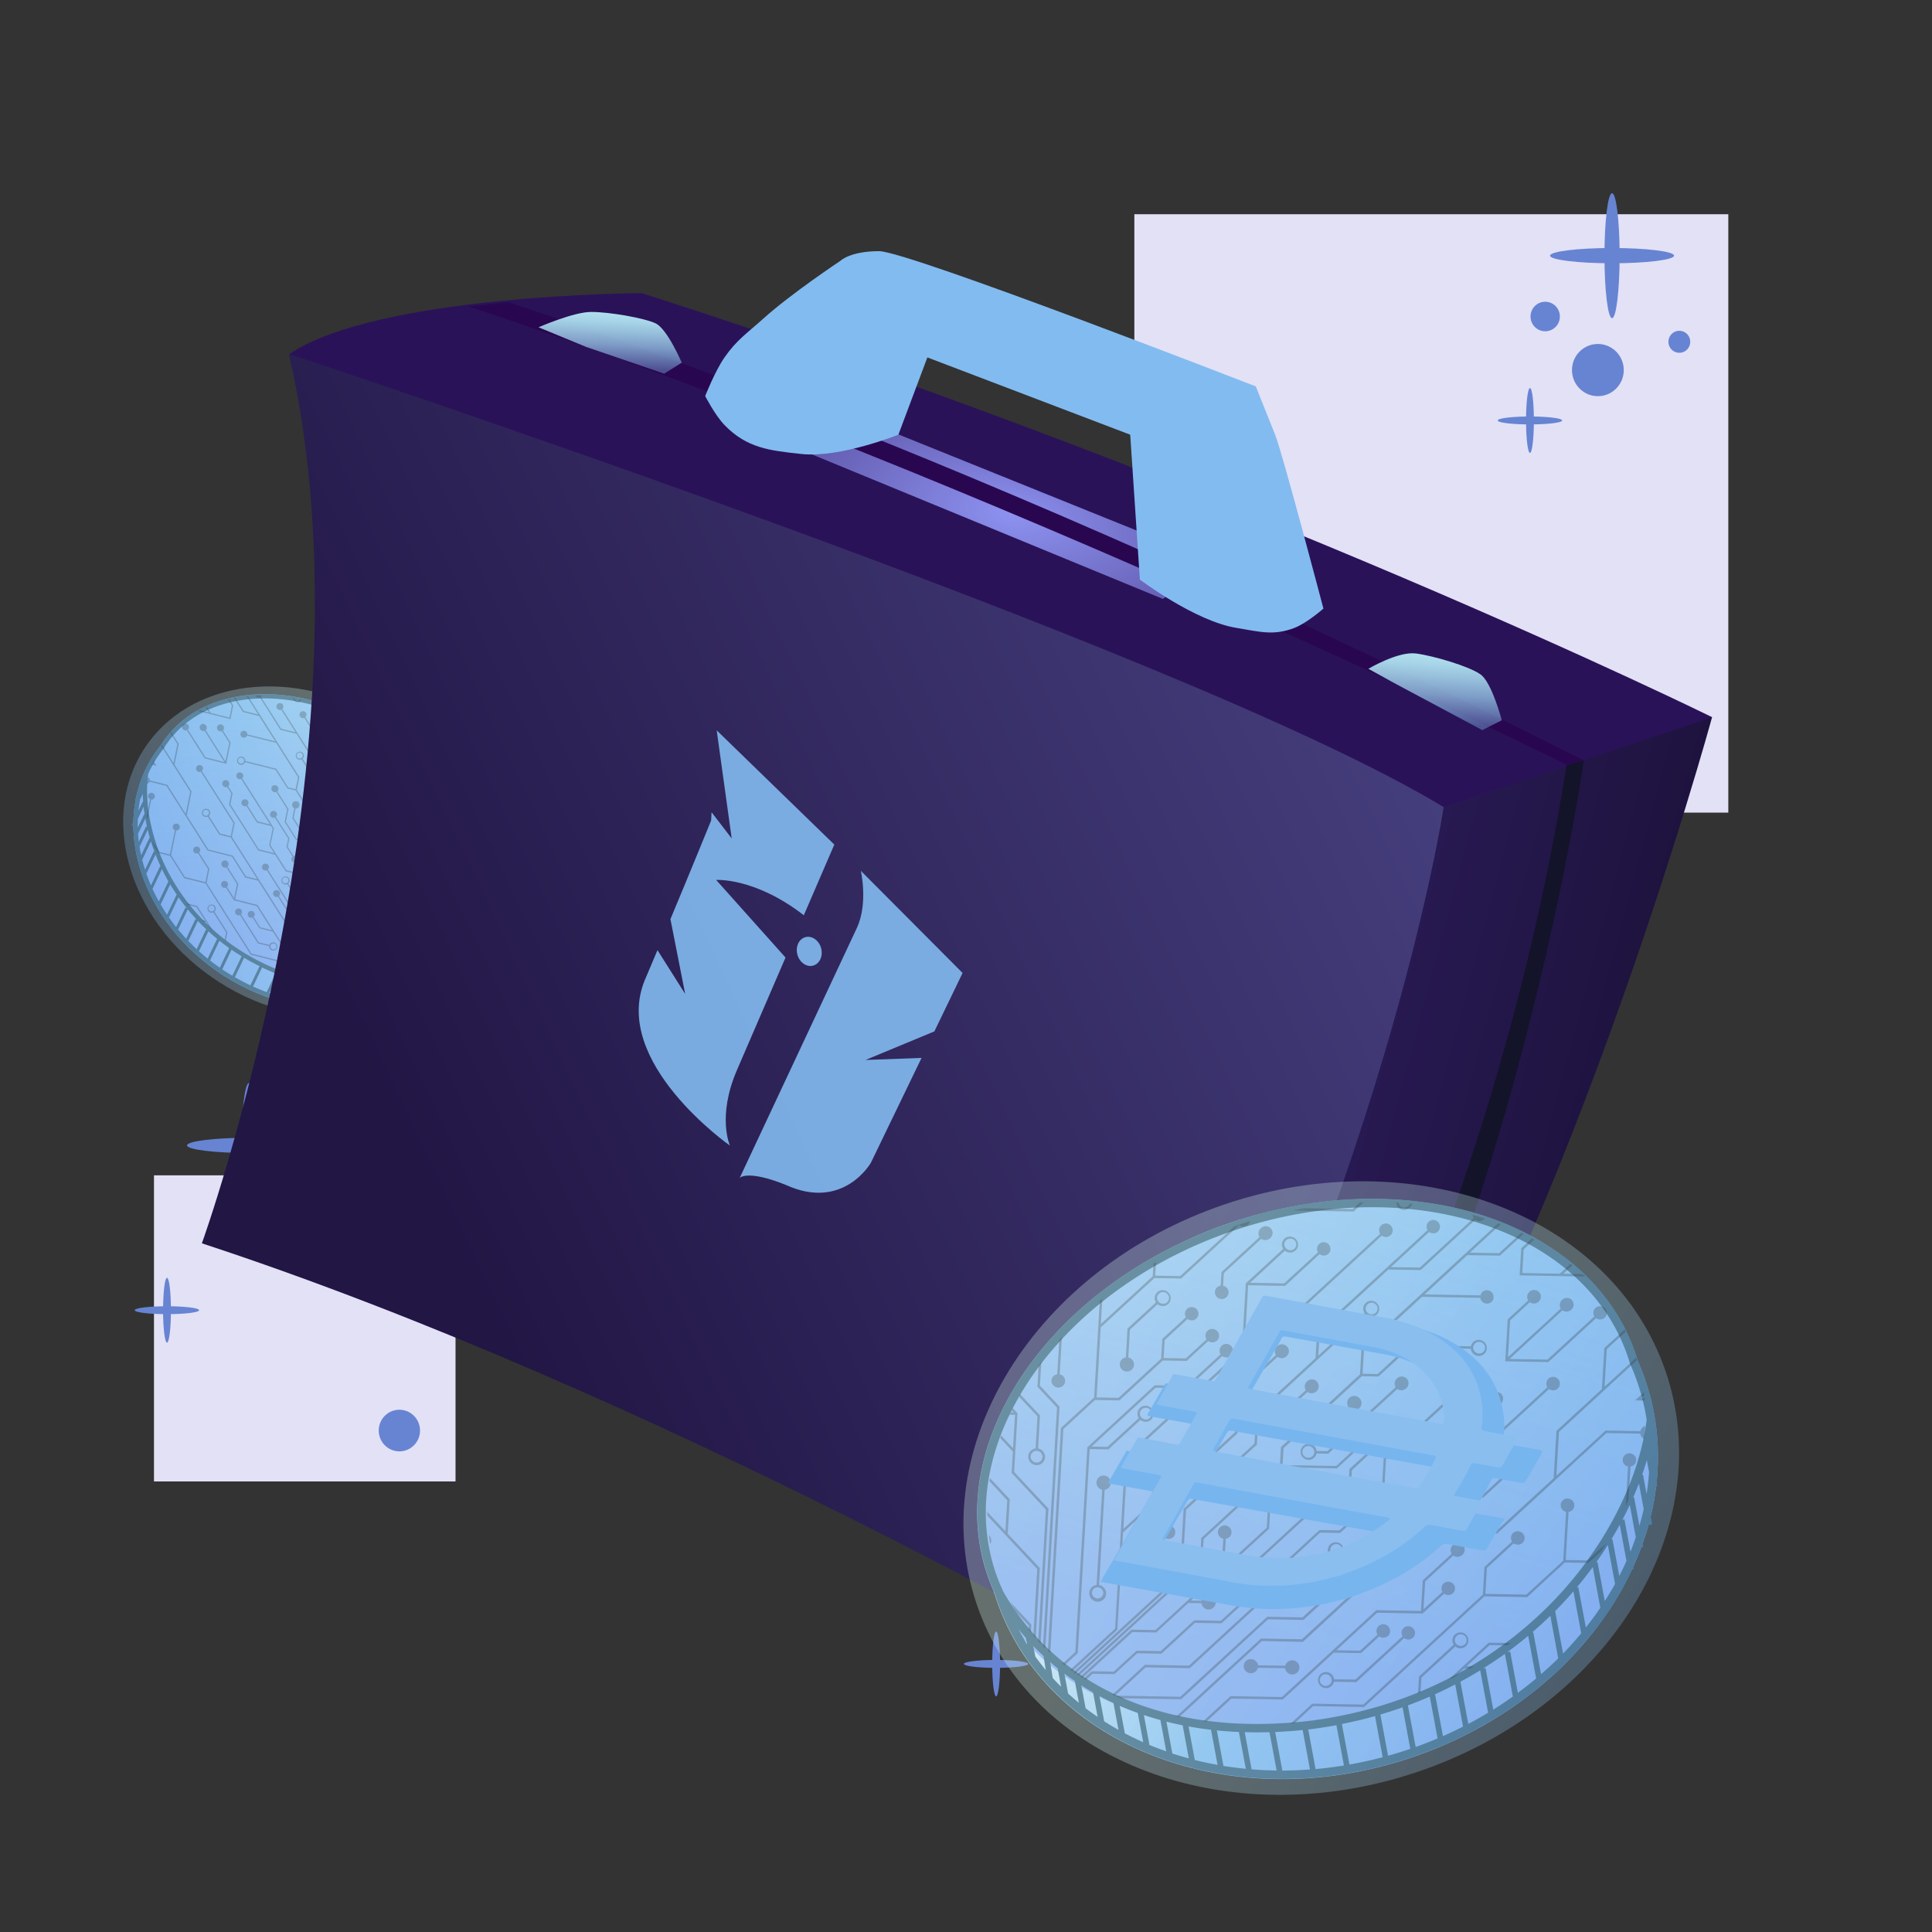 <svg xmlns="http://www.w3.org/2000/svg" width="100" height="100" fill="none"><rect width="100%" height="100%" fill="#333333" stroke="none"/><g clip-path="url(#a)"><g clip-path="url(#b)"><path fill="#E3E1F6" d="M89.457 42.06V11.087H58.714V42.06h30.743ZM23.578 76.68V60.835H7.97V76.68h15.61ZM68.293 83.856V68.013H52.684v15.844h15.609Z"/><path fill="#6784D3" d="M19.604 74.046c0 .594.478 1.076 1.068 1.076.59 0 1.068-.482 1.068-1.076 0-.595-.478-1.077-1.068-1.077-.59 0-1.068.482-1.068 1.077ZM86.358 17.69c0 .315.252.57.564.57a.566.566 0 0 0 .564-.57.566.566 0 0 0-.564-.568.566.566 0 0 0-.564.569ZM79.221 16.383c0 .422.34.764.759.764a.761.761 0 0 0 .758-.764.761.761 0 0 0-.758-.765.761.761 0 0 0-.759.765ZM81.366 19.155c0 .745.6 1.35 1.34 1.35.74 0 1.339-.605 1.339-1.35 0-.745-.6-1.35-1.34-1.35-.74 0-1.339.605-1.339 1.35ZM51.586 80.744c0 .422.34.764.759.764a.761.761 0 0 0 .758-.764.761.761 0 0 0-.758-.765.761.761 0 0 0-.759.765ZM53.731 83.516c0 .745.6 1.35 1.34 1.35.74 0 1.34-.605 1.34-1.35 0-.745-.6-1.35-1.34-1.35-.74 0-1.34.605-1.34 1.35ZM77.524 21.763c0 .113.746.205 1.666.205.92 0 1.666-.092 1.666-.205 0-.113-.746-.205-1.666-.205-.92 0-1.666.092-1.666.205ZM6.975 67.816c0 .113.746.205 1.666.205.92 0 1.666-.092 1.666-.205 0-.113-.746-.204-1.666-.204-.92 0-1.666.091-1.666.204Z"/><path fill="#6784D3" d="M78.987 21.764c0 .927.092 1.678.204 1.678.112 0 .203-.751.203-1.678 0-.927-.09-1.678-.203-1.678-.112 0-.204.751-.204 1.678ZM8.44 67.817c0 .927.092 1.678.204 1.678.113 0 .204-.751.204-1.678 0-.927-.091-1.678-.204-1.678-.112 0-.203.751-.203 1.678ZM80.23 13.232c0 .218 1.437.395 3.21.395s3.21-.177 3.21-.395c0-.218-1.437-.395-3.21-.395s-3.21.177-3.21.395ZM9.68 59.285c0 .218 1.438.395 3.211.395s3.21-.177 3.21-.395c0-.218-1.437-.395-3.21-.395s-3.21.177-3.21.395Z"/><path fill="#6784D3" d="M83.047 13.234c0 1.787.176 3.235.393 3.235.216 0 .392-1.448.392-3.235 0-1.786-.176-3.234-.392-3.234-.217 0-.393 1.448-.393 3.234ZM12.498 59.288c0 1.786.176 3.234.393 3.234.216 0 .392-1.448.392-3.234 0-1.787-.175-3.235-.392-3.235-.217 0-.393 1.448-.393 3.235ZM49.891 86.123c0 .113.746.205 1.666.205.92 0 1.666-.092 1.666-.205 0-.113-.746-.205-1.666-.205-.92 0-1.666.092-1.666.205Z"/><path fill="#6784D3" d="M51.357 86.125c0 .926.09 1.678.203 1.678.112 0 .204-.752.204-1.678 0-.927-.092-1.678-.204-1.678-.112 0-.203.75-.203 1.678Z"/><path fill="url(#c)" d="M23.073 49.358c2.402-3.383.99-8.465-3.152-11.35-4.143-2.886-9.447-2.482-11.849.902-2.4 3.383-.99 8.465 3.153 11.35s9.447 2.481 11.848-.902Z"/><path fill="url(#d)" d="M23.494 48.765c2.17-3.056.57-7.872-3.573-10.757-4.142-2.885-9.259-2.747-11.428.31-2.168 3.055-.569 7.872 3.574 10.757 4.142 2.885 9.259 2.746 11.427-.31Z"/><path fill="#38617F" d="M11.224 50.254a10.74 10.74 0 0 0 4.213 1.771l.058.027.008-.016c1.37.238 2.725.178 3.948-.178 1.465-.423 2.739-1.264 3.621-2.507.065-.092.127-.185.186-.279l-.018.02v-.004a.244.244 0 0 0 .016-.016l.026-.04a5.92 5.92 0 0 0 .209-.274l.066-.096c2.069-3.061.46-7.807-3.64-10.661-2.744-1.91-5.914-2.495-8.372-1.784-1.254.362-2.323 1.062-3.054 2.094-.067.095-.13.19-.19.288a6.3 6.3 0 0 0-.847 1.39 6.415 6.415 0 0 0-.47 1.611l-.045.093.03.014a6.922 6.922 0 0 0-.064.807l-.094.197.092.044c.002.17.01.342.023.514l-.041.087.051.024c.018.184.042.368.072.552l-.03.062.043.02c.416 2.313 1.88 4.622 4.203 6.24Zm-4.001-6.421.421-.886c.036.145.074.29.117.435l-.027-.013-.428.9a7.754 7.754 0 0 1-.083-.436Zm-.077-.677.376-.789c.026.142.055.289.088.434l-.05-.023-.376.788a7.617 7.617 0 0 1-.038-.41Zm.288-1.404c.014.132.03.264.051.398l-.021-.01-.333.698a6.972 6.972 0 0 1 .004-.459l.299-.627Zm-.184-.364.14-.292c.003.135.01.272.021.41l-.021-.011-.226.474c.021-.196.05-.39.087-.581Zm13.921 8.899c-1.373.645-3.69 1.143-6.922-.15-2.99-1.246-4.6-3.287-5.426-4.78-.948-1.718-1.373-3.68-1.154-5.29l.007-.026a5.966 5.966 0 0 1 .798-1.301l.009-.011.007-.012c.058-.094.119-.187.182-.276.678-.955 1.692-1.649 2.934-2.008 1.193-.345 2.566-.375 3.97-.087 1.455.299 2.91.935 4.21 1.84 4.034 2.809 5.612 7.495 3.519 10.446a4.71 4.71 0 0 1-.2.262l-.01.012-.023.032a6.532 6.532 0 0 1-1.9 1.347v.002Zm.91-.142.077-.157c.088-.058.171-.116.252-.174a6.386 6.386 0 0 1-.328.329v.002Zm-.656.533.154-.345c.118-.062.23-.126.336-.191l-.128.26a7.834 7.834 0 0 1-.36.275l-.002.001Zm-.509.324.216-.452.147-.066.088-.043-.175.394c-.09.056-.182.111-.276.165v.002Zm-.567.29.254-.534c.111-.039.218-.079.32-.12l-.232.487a8.964 8.964 0 0 1-.342.166v.001Zm-.579.232.285-.599.19-.052c.055-.016.107-.033.16-.05l-.266.56a9.323 9.323 0 0 1-.368.139v.002Zm-.625.188.313-.659c.141-.023.277-.05.41-.082l-.295.619a7.548 7.548 0 0 1-.427.12l-.001.002Zm-.722.147.342-.718c.177-.014.348-.034.514-.059l-.321.675a8.74 8.74 0 0 1-.534.1l-.001.002Zm-.655.075.365-.767c.157 0 .31-.005.46-.014l-.348.732c-.158.02-.317.035-.477.047v.002Zm-.63.025.386-.81c.151.01.299.015.443.018l-.37.779c-.152.006-.305.011-.458.011l-.001.002Zm-.784-.033.41-.86c.205.03.405.054.6.07l-.39.822a11.163 11.163 0 0 1-.62-.034v.002Zm-.755-.095.431-.902c.198.044.39.082.58.112l-.414.87c-.198-.023-.396-.05-.595-.082l-.002.002Zm-.805-.17.448-.94c.217.066.43.123.637.173l-.431.91a11.262 11.262 0 0 1-.652-.145l-.002.001Zm-.851-.259.46-.965c.236.089.467.17.694.24l-.45.944a11.14 11.14 0 0 1-.701-.22l-.003.001Zm-.847-.338.47-.988c.192.092.39.181.595.267l.102.04-.46.967a10.562 10.562 0 0 1-.705-.288l-.002.002Zm-.94-.485.479-1.005c.253.15.52.296.799.434l-.472.991c-.272-.127-.541-.267-.806-.42Zm-.653-.407.483-1.015c.167.116.341.229.521.34l-.48 1.007a9.513 9.513 0 0 1-.524-.332Zm-.631-.459.486-1.022c.161.128.329.255.503.38l-.484 1.016-.022-.016a9.997 9.997 0 0 1-.485-.358h.002Zm-.575-.481.49-1.03c.151.14.31.277.476.413l-.028-.014-.487 1.017a10.498 10.498 0 0 1-.452-.386h.001Zm-.55-.532.493-1.035c.136.144.28.288.431.43l-.491 1.033c-.15-.14-.294-.282-.434-.428h.001Zm-.526-.588.496-1.042c.144.175.297.35.46.526l-.058-.026-.484 1.016a11.245 11.245 0 0 1-.415-.474h.001Zm-.476-.626.497-1.044c.13.186.27.375.424.565l-.07-.032-.48 1.007a10.319 10.319 0 0 1-.372-.496h.001Zm-.431-.672.494-1.04c.108.178.225.364.354.553l-.027-.012-.488 1.027a9.264 9.264 0 0 1-.334-.528Zm-.42-.805.487-1.025a10.82 10.82 0 0 0 .336.635l-.494 1.037c-.12-.213-.23-.43-.33-.647Zm-.318-.79.473-.994c.083.214.174.425.271.633l-.036-.018-.47.988a8.554 8.554 0 0 1-.239-.608Zm-.216-.716.453-.95c.055.174.114.349.18.523l-.03-.015-.455.954a7.44 7.44 0 0 1-.148-.512Z" style="mix-blend-mode:soft-light"/><g fill="#000" opacity=".3" style="mix-blend-mode:soft-light"><path d="M15.26 48.794a.19.19 0 0 1 .03.107l.704.177a.171.171 0 0 1 .07-.083.193.193 0 0 1 .213-.002.19.19 0 0 1 .082.195.188.188 0 0 1-.152.148.192.192 0 0 1-.226-.192l-.703-.178a.174.174 0 0 1-.07.084.192.192 0 0 1-.285-.082.187.187 0 0 1 .042-.208.192.192 0 0 1 .295.034ZM19.472 50.858l.068-.012-.63-.994-1.14-.284-1.442-2.271-1.186-.298.144-.698-.362-.57a.21.21 0 0 0-.108-.365.212.212 0 0 0-.222.31.213.213 0 0 0 .276.091l.346.546-.127.626-1.226-1.932a.177.177 0 0 0-.096-.304.181.181 0 0 0-.203.132.177.177 0 0 0 .114.212.181.181 0 0 0 .13-.004l1.277 2.011 1.206.303 1.441 2.27 1.14.285.6.947Zm-4.612-5.164a.159.159 0 0 1-.176.002.157.157 0 0 1-.067-.161.154.154 0 0 1 .125-.122.16.16 0 0 1 .161.07.15.15 0 0 1-.043.21ZM7.93 39.37l.17.27-.248-.063.022-.062.085.021-.059-.092.03-.073ZM15.233 41.835l-.104.51.506.799.303.076a.223.223 0 0 0 .036.133.216.216 0 0 0 .33.03.213.213 0 0 0-.149-.364.216.216 0 0 0-.12.033.203.203 0 0 0-.083.104l-.276-.071-.477-.752.099-.483a.176.176 0 0 0 .106-.026.19.19 0 0 0 .096-.19.19.19 0 0 0-.255-.154.19.19 0 0 0-.126.172.187.187 0 0 0 .03.107c.02.033.049.06.084.076Zm.837 1.274a.158.158 0 0 1 .235.067.154.154 0 0 1-.116.213.159.159 0 0 1-.184-.184.152.152 0 0 1 .065-.096Z"/><path d="m16.452 50.122-1.33-.334-.991-1.56-.706-.179-.353-.556a.19.19 0 0 1-.226-.078.178.178 0 0 1 .087-.254.184.184 0 0 1 .19.03.18.18 0 0 1 .056.184.18.18 0 0 1-.052.085l.338.534.614.154-.793-1.25-1.173-.295-.42-.662a.181.181 0 0 1-.229-.08.177.177 0 0 1 .06-.233.18.18 0 0 1 .24.038.177.177 0 0 1-.017.24l.37.58.148-.728-.547-.861a.19.19 0 0 1-.226-.079.182.182 0 0 1-.029-.138.178.178 0 0 1 .082-.117.182.182 0 0 1 .207.01.18.18 0 0 1 .047.054.185.185 0 0 1-.026.235l.562.886-.164.8 1.155.29 1.836 2.892 1.33.334.53.836-.084-.011-.486-.767ZM7.766 41.372a.197.197 0 0 1-.084-.073.177.177 0 0 1 .098-.255.182.182 0 0 1 .191.048.177.177 0 0 1-.036.27.176.176 0 0 1-.105.026l-.215 1.048a5.981 5.981 0 0 1-.027-.197l.178-.867ZM13.553 35.992c-.063 0-.125 0-.188.003-.05 0-.1.004-.15.006a.186.186 0 0 0 .236.101l1.061 1.673.837.21 1.336 2.104-.123.6-.898-1.418a.21.21 0 0 0-.108-.365.215.215 0 0 0-.242.158.21.21 0 0 0 .14.251.215.215 0 0 0 .155-.008l2.053 3.233-.547-.138-.467-.737a.186.186 0 0 0 .027-.236.181.181 0 0 0-.255-.063.18.18 0 0 0-.053.255.187.187 0 0 0 .226.078l.483.76.62.156-.162.791 1.378 2.171-.35 1.717 2.073 3.267.062-.023-2.066-3.255.35-1.717-1.377-2.17.165-.81-1.153-1.815.141-.69-2.147-3.383a.177.177 0 0 0-.096-.304.181.181 0 0 0-.202.132.176.176 0 0 0 .114.211.182.182 0 0 0 .13-.003l.742 1.17-.746-.188-1.046-1.648a.174.174 0 0 0 .047-.076Zm2.048 3.241a.158.158 0 0 1-.235-.067.154.154 0 0 1 .035-.171.157.157 0 0 1 .243.028.15.15 0 0 1-.043.21ZM14 42.242a.18.18 0 0 1 .087-.255.183.183 0 0 1 .245.114.179.179 0 0 1-.051.185l.703 1.108-.09.434.302.475a.19.19 0 0 1 .226.078.18.18 0 0 1-.086.255.184.184 0 0 1-.191-.03.18.18 0 0 1-.003-.269l-.317-.498.09-.435-.689-1.082a.19.19 0 0 1-.226-.08Z"/><path d="m13.39 48.77-.916-1.442a.177.177 0 0 0-.096-.304.181.181 0 0 0-.203.132.176.176 0 0 0 .114.211.182.182 0 0 0 .13-.003l.93 1.465.58.145a.227.227 0 0 0 .036.134.215.215 0 0 0 .22.088.216.216 0 0 0 .169-.167.211.211 0 0 0-.09-.218.217.217 0 0 0-.237-.004.203.203 0 0 0-.084.103l-.553-.14Zm.672.092a.158.158 0 0 1 .235.068.154.154 0 0 1-.035.171.157.157 0 0 1-.173.031.156.156 0 0 1-.07-.06.15.15 0 0 1 .043-.21ZM11.866 36.183l.208.328-.144.712-1.048-.264h-.005l-.008-.002-.633-.158.086-.047.496.125-.18-.28.06-.027.209.33.97.244.126-.62-.205-.323.068-.018Z"/><path d="m8.23 44.088.564.143.257-1.26a.199.199 0 0 1-.085-.074.179.179 0 0 1 .099-.258.183.183 0 0 1 .239.142.179.179 0 0 1-.189.206l-.26 1.279.716 1.128 1.06.266.138-.676-.52-.82a.19.19 0 0 1-.227-.079.18.18 0 0 1 .087-.254.184.184 0 0 1 .191.03.18.18 0 0 1 .003.269l.536.843-.148.723 2.325 3.662 1.32.332.42.663-.099-.036-.359-.57-1.32-.331-2.34-3.685-1.105-.278-.731-1.152-.611-.153-.246-.388a8.168 8.168 0 0 1-.078-.242l.363.57ZM16.062 48.428l1.605 2.527.146.007-.078-.02-1.632-2.572-1.06-.266-3.04-4.79.147-.726-1.7-2.678a.186.186 0 0 0 .026-.236.181.181 0 0 0-.178-.075.183.183 0 0 0-.145.126.179.179 0 0 0 .141.229.184.184 0 0 0 .1-.01l1.686 2.655-.138.68-.556-.139-.575-.906a.213.213 0 0 0-.11-.37.217.217 0 0 0-.244.16.212.212 0 0 0 .142.254.218.218 0 0 0 .157-.008l.59.93.601.15 1.368 2.155-.585-.147-.683-1.073-1.264-.317-1.117-1.761.251-1.237-.883-1.391.218-1.074-.395-.62-.044.05.368.581-.2.982-.616-.97-.039.06 1.52 2.393-.234 1.145-.956-1.506-.9-.226a.193.193 0 0 0-.09-.166 5.191 5.191 0 0 0-.06.337.173.173 0 0 0 .067-.024.173.173 0 0 0 .069-.082l.874.22.977 1.538.008.012 1.14 1.796 1.264.318.682 1.073.676.17 1.638 2.578 1.061.264Zm-5.312-6.232a.158.158 0 0 1-.235-.068.154.154 0 0 1 .034-.17.157.157 0 0 1 .243.027.151.151 0 0 1-.042.21ZM11.711 39.535l-1.114-.28-.928-1.461a.19.19 0 0 1-.224-.078.176.176 0 0 1 .086-.25.181.181 0 0 1 .242.111.176.176 0 0 1-.05.183l.914 1.438.978.246-1.027-1.618a.191.191 0 0 1-.233-.091.187.187 0 0 1 .06-.241.187.187 0 0 1 .254.064.184.184 0 0 1-.026.234l1.027 1.618.196-.961-.383-.605a.19.19 0 0 1-.25-.143.178.178 0 0 1 .148-.207.183.183 0 0 1 .135.03c.019.014.035.032.048.051a.184.184 0 0 1-.026.235l.398.626-.225 1.1ZM10.209 46.893l.497.783.008.012.287.45-.172-.151-.16-.254-.153-.038-.094-.09.195.048-.448-.704-.457-.115-.071-.085.568.144Z"/><path d="m11.625 48.644.059.044.09-.438-.675-1.062a.21.21 0 0 0-.108-.366.215.215 0 0 0-.243.158.21.21 0 0 0 .14.252.215.215 0 0 0 .156-.009l.66 1.039-.079.382Zm-.588-1.495a.158.158 0 0 1-.235-.067.154.154 0 0 1 .117-.213.159.159 0 0 1 .184.185.152.152 0 0 1-.066.097v-.002ZM16.05 47.825l-.914-.23-.75-1.182a.184.184 0 0 1-.232-.081.179.179 0 0 1 .06-.236.183.183 0 0 1 .243.039.18.18 0 0 1-.017.242l.736 1.16.914.23 1.691 2.663 1.634.41.014.024a6.41 6.41 0 0 1-.119.018l-1.568-.394-1.692-2.663ZM20.596 50.57l-2.393-3.768.124-.605-1.528-2.408.1-.487-1.537-2.42.135-.662-1.152-1.815.002-.008-.009-.003-.873-1.376-.007-.011-.623-.98-.071.007.603.95-.755-.19-.431-.678-.068.014.46.722.843.214.83 1.307-1.446-.364a.19.19 0 0 0-.03-.106.18.18 0 0 0-.184-.072.18.18 0 0 0-.139.14.177.177 0 0 0 .074.18.18.18 0 0 0 .197.006.174.174 0 0 0 .07-.083l1.508.38 1.129 1.779-.126.615-.387-.097-.61-.961-1.604-.403a.228.228 0 0 0-.036-.133.215.215 0 0 0-.22-.088.216.216 0 0 0-.169.167.211.211 0 0 0 .09.218.217.217 0 0 0 .238.004.204.204 0 0 0 .082-.104l1.578.396.61.961.432.107 1.521 2.397-.09.442-1.388-.348-.546-.87.135-.662-.578-.91a.189.189 0 0 0-.096-.32.193.193 0 0 0-.132.02.186.186 0 0 0-.08.189.182.182 0 0 0 .027.066.188.188 0 0 0 .226.079l.563.887-.134.66.581.916 1.433.36 1.514 2.385-.124.605 2.399 3.78.062-.02Zm-8.029-11.077a.158.158 0 0 1-.234-.068.153.153 0 0 1 .035-.17.158.158 0 0 1 .264.142.152.152 0 0 1-.065.096ZM22.11 49.605l.689-.43a4.401 4.401 0 0 1-.216.214l-.415.259-.022.106-.08.059.043-.208Z"/><path d="m18.84 48.942-.623-.982-.34-.086a.173.173 0 0 1-.07.084.192.192 0 0 1-.285-.083.187.187 0 0 1 .043-.207.19.19 0 0 1 .295.034c.02.032.03.07.03.107l.276.071-.59-.929-.037-.056-.625-.158-1.11-1.748.136-.661a.198.198 0 0 1-.086-.074.178.178 0 0 1 .099-.259.183.183 0 0 1 .24.142.177.177 0 0 1-.084.18.176.176 0 0 1-.105.027l-.13.635 1.08 1.701.534.134-.843-1.328.147-.718a.198.198 0 0 1-.086-.074.179.179 0 0 1 .1-.258.184.184 0 0 1 .193.048.179.179 0 0 1-.145.3l-.141.692.828 1.304.15-.734a.2.2 0 0 1-.085-.074.178.178 0 0 1 .098-.259.183.183 0 0 1 .194.05.18.18 0 0 1-.037.273.176.176 0 0 1-.106.026l-.163.799 1.285 2.024.622.156.993 1.564-.013.004-.051.016-.97-1.526-.617-.157Z"/><path d="m20.198 50.448-.568-.143-.442-.696-.627-.157-.652-1.027-.687-.173-1.919-3.022-.517-.13-.546-.861-.876-.22-1.51-2.376.118-.574-.211-.333a.193.193 0 0 1-.234-.092.188.188 0 0 1 .06-.241.193.193 0 0 1 .245.051.189.189 0 0 1-.017.248l.226.356-.117.574 1.478 2.329.786.197-.256-.402.18-.871-.082-.129-.737-.185-.543-.854a.184.184 0 0 1-.232-.081.179.179 0 0 1 .06-.236.184.184 0 0 1 .243.038.18.18 0 0 1-.016.243l.527.83.645.163-1.494-2.353a.184.184 0 0 1-.23-.08.178.178 0 0 1 .06-.236.183.183 0 0 1 .242.038.179.179 0 0 1-.017.243l1.64 2.585-.179.871.824 1.298.516.13 1.919 3.021.687.173.652 1.027.627.157.442.697.568.142.157.246-.064.02-.129-.205ZM21.052 40.48l.539.849-.148.725a.176.176 0 0 0-.106.026.19.19 0 0 0-.096.19.19.19 0 0 0 .143.158.192.192 0 0 0 .237-.176.187.187 0 0 0-.029-.107.194.194 0 0 0-.085-.074l.153-.753-.553-.872a.21.21 0 0 0-.108-.365.215.215 0 0 0-.243.158.21.21 0 0 0 .14.251.215.215 0 0 0 .156-.008v-.002Zm-.007-.071a.159.159 0 0 1-.176.003.155.155 0 0 1 .057-.283.158.158 0 0 1 .184.184.152.152 0 0 1-.065.096ZM18.107 42.764a.179.179 0 0 1 .1-.258.183.183 0 0 1 .193.048.179.179 0 0 1-.143.3l-.078.38.462.728a.183.183 0 0 1 .23.08.178.178 0 0 1-.06.236.182.182 0 0 1-.241-.039.179.179 0 0 1 .016-.241l-.476-.751.083-.407a.196.196 0 0 1-.086-.076ZM15.52 36.318a.222.222 0 0 1-.3-.075.224.224 0 0 1-.036-.119l.065.012c.002.025.01.05.024.071a.152.152 0 0 0 .154.072.154.154 0 0 0 .056-.02.142.142 0 0 0 .057-.07l.065.013a.203.203 0 0 1-.085.116ZM16.64 36.733l-.197-.31.095.03.144.223 1.24.311c.1.046.198.094.296.142l-1.578-.396ZM21.037 50.397l-.249-.391 1.093-5.354-1.31-2.064-.818-.206-.665-1.048a.186.186 0 0 0 .026-.236.182.182 0 0 0-.269-.033.18.18 0 0 0-.055.184.179.179 0 0 0 .143.129.183.183 0 0 0 .1-.01l.68 1.072.819.205 1.244 1.96-.41-.103-.608-.958a.213.213 0 0 0-.11-.37.217.217 0 0 0-.244.16.212.212 0 0 0 .142.254.218.218 0 0 0 .157-.008l.623.981.482.121-1.09 5.335.26.407.059-.027Zm-.341-6.89a.159.159 0 0 1-.235-.067.154.154 0 0 1 .035-.17.157.157 0 0 1 .243.027.15.15 0 0 1-.043.21ZM23.796 47.613a.245.245 0 0 1 .02-.01c-.03.073-.061.145-.094.216a.178.178 0 0 1 .073-.206Z"/><path d="m20.733 50.52.061-.022-.87-1.37.921-4.504-2.271-3.578.35-1.716-.727-1.146a.212.212 0 0 0-.11-.37.218.218 0 0 0-.244.16.212.212 0 0 0 .142.254.217.217 0 0 0 .157-.009l.677 1.068-.884-.222-.656-1.034a.177.177 0 0 0-.096-.304.178.178 0 1 0 .042.34l.67 1.057.956.24-.337 1.652-.283-.07-2.427-3.823a.186.186 0 0 0 .027-.236.182.182 0 0 0-.324.151.179.179 0 0 0 .143.13.183.183 0 0 0 .1-.01L18.19 41l.33.083 2.256 3.554-.13.634-.372-.587-.308-.077-.094-.148a.186.186 0 0 0 .026-.236.181.181 0 0 0-.178-.075.183.183 0 0 0-.145.126.179.179 0 0 0 .142.229.183.183 0 0 0 .1-.01l.108.172.307.077.396.62-.234 1.141-1.17-1.844.189-.925-.647-1.02.086-.422a.175.175 0 0 0 .106-.026.191.191 0 0 0 .096-.19.19.19 0 0 0-.142-.159.193.193 0 0 0-.202.072.188.188 0 0 0-.007.213c.02.032.05.058.085.074l-.072.358-1.057-1.667a.186.186 0 0 0 .026-.235.181.181 0 0 0-.255-.063.18.18 0 0 0-.081.188.178.178 0 0 0 .028.067.188.188 0 0 0 .227.077l1.742 2.743-.19.926 1.222 1.924-.225 1.104-.424-.668.172-.846-.61-.964a.19.19 0 0 0-.096-.32.193.193 0 0 0-.133.02.186.186 0 0 0-.08.189.182.182 0 0 0 .028.066.19.19 0 0 0 .226.078l.598.942-.155.755-.346-.545a.186.186 0 0 0 .027-.236.182.182 0 0 0-.178-.075.183.183 0 0 0-.145.127.178.178 0 0 0 .051.184.182.182 0 0 0 .19.034l.383.602.007.012.467.736-.276 1.352.874 1.378Zm-2.599-12.373a.158.158 0 0 1-.235-.068.154.154 0 0 1 .035-.17.157.157 0 0 1 .243.028.15.15 0 0 1-.043.21Z"/><path d="m21.145 45.626-.51 2.491a.205.205 0 0 0-.13.03.224.224 0 0 0-.113.223.222.222 0 0 0 .168.187.227.227 0 0 0 .237-.085.22.22 0 0 0 .009-.25.23.23 0 0 0-.106-.089l.509-2.491a.175.175 0 0 0 .105-.026.19.19 0 0 0 .096-.19.189.189 0 0 0-.142-.158.193.193 0 0 0-.202.072.188.188 0 0 0 .079.286Zm-.395 2.631a.147.147 0 0 1-.082.212.151.151 0 0 1-.16-.04.148.148 0 0 1 .032-.225.156.156 0 0 1 .171.008c.016.012.03.028.04.045h-.001Z"/><path d="m22.622 44.35-.614-.967-.631-.159-.843-1.33-.617-.154-.42-.661A.19.19 0 0 1 19.27 41a.18.18 0 0 1 .087-.255.183.183 0 0 1 .245.114.178.178 0 0 1-.052.185l.405.637.572.142.096-.47-.446-.701a.181.181 0 0 1-.228-.08.177.177 0 0 1 .06-.233.18.18 0 0 1 .239.038.177.177 0 0 1-.016.24l.46.724-.105.515.828 1.306.567.142.375-1.833-1.045-1.642-.69-.173-1.13-1.78a.19.19 0 0 1-.257-.177c.127.078.251.16.374.243l1.052 1.657.647.162.072-.356c.019.019.038.036.056.056l-.068.334 1.008 1.589.134-.656c.018.025.036.048.052.072l-.515 2.522.645 1.015-1.191 5.831-.075.04 1.195-5.858Z"/><path d="M18.608 38a.179.179 0 0 1 .051-.258.181.181 0 0 1 .143-.021.183.183 0 0 1 .113.087.185.185 0 0 1-.026.236l.74 1.166-.072.356a.198.198 0 0 1 .085.074.18.18 0 0 1-.098.258.183.183 0 0 1-.24-.142.18.18 0 0 1 .189-.206l.067-.331-.726-1.141a.189.189 0 0 1-.226-.078ZM22.279 48.093l1.06-.66.184-.902.657-.41-.01.086-.589.367-.165.81.599-.373-.028.097-1.65 1.028-.354 1.738-.079.053.375-1.834ZM23.206 45.042l.17-.838.617-.383-.018-.069-.657.41-.176.864a.204.204 0 0 0-.13.03.224.224 0 0 0-.114.223.222.222 0 0 0 .168.187.227.227 0 0 0 .237-.085.222.222 0 0 0-.097-.339Zm.009.334a.158.158 0 0 1-.235-.068.153.153 0 0 1 .034-.17.157.157 0 0 1 .243.027.15.15 0 0 1-.043.21ZM23.155 42.983a.195.195 0 0 1 .086.073.18.18 0 0 1-.1.259.183.183 0 0 1-.238-.142.18.18 0 0 1 .188-.206l.199-.972.048.093-.183.895Z"/><path d="m22.875 43.8.65-.404.126-.62c.015.035.03.074.044.112l-.112.55-.65.405-1.273 6.238-.076.044 1.291-6.325Z"/><path d="m22.463 46.503 1.134-.707.313-1.535.159-.099.014.072-.06.035.07.018.012.07-.14-.035-.177.87.395-.246.006.075-.42.262-.114.555-1.134.707-.702 3.436a3.076 3.076 0 0 1-.077.048l.72-3.526Z"/></g><path fill="url(#e)" d="M23.544 49.624c2.55-3.592 1.051-8.988-3.347-12.052-4.398-3.063-10.031-2.634-12.58.958-2.55 3.593-1.051 8.988 3.347 12.052 4.398 3.063 10.03 2.635 12.58-.958Z" opacity=".3" style="mix-blend-mode:hard-light"/><path fill="#D2FFFF" d="M19.82 53.05c.124.005.255-.76.306-1.75.984.021 1.75-.053 1.755-.178.005-.125-.754-.257-1.738-.308.022-.992-.052-1.764-.176-1.769-.124-.005-.255.76-.305 1.75-.985-.021-1.751.053-1.756.178-.004.125.755.257 1.738.308-.022.992.052 1.764.176 1.769Z"/><path fill="#2A1259" d="M88.617 37.12s-24.13-11.9-55.39-21.948c0 0-13.75.06-18.274 3.173 0 0 44.223 23.27 59.771 23.453 0-.02 11.006.02 13.893-4.679Z"/><path fill="url(#f)" d="M88.617 37.118s-7.774 28.538-18.416 43.774c0 0-6.623 8.828-11.692 5.41 0 0 14.065-31.859 16.145-44.51l13.963-4.674Z"/><path fill="url(#g)" d="M58.51 86.281s-24.757-14.28-48.06-21.927c0 0 9.228-25.569 4.503-46.031 0 0 46.162 15.215 59.772 23.453 0 0-2.989 19.913-16.215 44.505Z"/><path fill="#82BBF0" fill-opacity=".9" d="m38.143 55.39 2.516-5.827-3.59-4.017s2.003-.138 4.536 1.827l1.579-3.657-6.088-5.914.777 5.597-1.043-1.36-.022.43s-.896 2.208-2.106 5.105l.762 3.871-1.433-2.265c-.209.495-.422 1-.64 1.511-1.812 4.264 4.39 8.604 4.39 8.604s-.678-1.491.362-3.904ZM49.824 50.362l-5.267-5.288s.388 1.674-.205 2.956l-6.064 12.936s.393-.436 2.382.363c2.983 1.367 4.407-1.145 4.407-1.145l2.623-5.427-2.9.107 3.563-1.479 1.46-3.023Z"/><path fill="#82BBF0" fill-opacity=".9" d="M42.094 49.978c.338-.096.519-.503.405-.909-.115-.405-.481-.656-.819-.56-.338.097-.519.504-.405.91.115.406.481.656.819.56Z"/><path fill="#13132A" d="M81.977 39.356s-3.938 27.908-16.195 45.889l-1.192.65S76.888 66.288 81.088 39.6l.889-.244Z"/><path fill="url(#h)" d="m41.607 23.348 18.578 7.649 2.827-1.852-16.841-6.793-4.564.996Z" style="mix-blend-mode:soft-light"/><path fill="#290750" d="M26.304 15.638s23.465 7.425 55.673 23.718l-.869.244S51.445 24.893 24.245 15.862l2.06-.224Z"/><path fill="url(#i)" d="M70.826 34.617s1.535-.915 2.464-.793 2.766.671 3.332 1.078c.585.386 1.11 2.38 1.11 2.38l-1.01.508-4.603-2.46-1.293-.713Z"/><path fill="url(#j)" d="M27.876 16.94s1.858-.813 2.746-.793c.91 0 2.706.306 3.312.59.606.285 1.353 2.034 1.353 2.034l-.909.57-4.038-1.383-2.464-1.017Z"/><path fill="#82BBF0" d="M46.5 22.5s-3.02 1.21-5 1c-1.659-.176-2.839-.302-4-1.5-.49-.506-1-1.5-1-1.5s.503-1.282 1-2c.629-.908 1.18-1.26 2-2 1.45-1.308 4-3 4-3s.5-.5 2-.5S65 20 65 20l1 2.5c.39.976 2.5 9 2.5 9s-.843.746-1.5 1c-1.093.423-1.844.188-3 0-2.155-.35-5-2.5-5-2.5l-.5-7.5-10.5-4-1.5 4Z"/><path fill="url(#k)" d="M51.696 83.134c-2.816-7.563 2.367-16.381 11.577-19.696 9.21-3.314 18.96.13 21.776 7.692 2.816 7.563-2.367 16.381-11.577 19.696-9.21 3.314-18.96-.13-21.776-7.692Z"/><path fill="url(#l)" d="M51.204 81.81c-2.544-6.832 2.86-15.056 12.07-18.371 9.21-3.315 18.738-.464 21.282 6.367 2.544 6.83-2.86 15.056-12.07 18.37-9.21 3.315-18.739.464-21.282-6.367Z"/><path fill="#38617F" d="M73.478 90.815c-2.956 1.063-5.967 1.43-8.787 1.189l-.122.02-.006-.032c-2.69-.249-5.202-1.047-7.318-2.334-2.536-1.536-4.507-3.759-5.542-6.537-.076-.205-.145-.41-.21-.616l.025.044.001-.005a.453.453 0 0 1-.022-.038l-.029-.088c-.09-.204-.175-.41-.255-.622-.026-.07-.05-.142-.075-.213-2.354-6.79 3.033-14.877 12.147-18.155 6.099-2.195 12.338-1.686 16.594.892 2.172 1.315 3.827 3.168 4.684 5.475.078.212.149.424.213.636a12.153 12.153 0 0 1 .896 3.037 12.48 12.48 0 0 1 .078 3.261l.037.196-.063.012c-.064.52-.158 1.037-.282 1.546l.078.418-.195.035c-.09.318-.188.636-.3.951l.035.185-.11.02c-.124.335-.262.668-.41.999l.025.13-.09.016c-1.934 4.13-5.831 7.72-10.997 9.578Zm10.709-10.02-.349-1.874c-.14.253-.283.506-.435.756l.057-.01.354 1.904c.132-.257.257-.515.373-.776Zm.482-1.23-.311-1.67c-.12.254-.247.514-.381.769l.105-.018.311 1.668c.1-.249.19-.499.276-.75v.002Zm.161-2.78c-.092.24-.19.48-.295.72l.045-.008.276 1.48c.083-.287.158-.574.222-.863l-.248-1.33Zm.525-.588-.115-.62c-.074.252-.157.504-.245.757l.046-.008.187 1.003c.058-.38.102-.756.126-1.134l.001.002Zm-30.553 9.642c2.254 1.907 6.351 4.013 13.061 3.223 6.23-.823 10.267-3.836 12.561-6.217 2.637-2.742 4.414-6.21 4.806-9.34l-.002-.051a11.627 11.627 0 0 0-.846-2.845l-.012-.025-.008-.028a9.877 9.877 0 0 0-.203-.608c-.795-2.134-2.351-3.95-4.502-5.253-2.066-1.251-4.627-2.003-7.405-2.173-2.877-.177-5.925.279-8.813 1.318-8.97 3.228-14.269 11.219-11.814 17.814.075.2.156.4.245.594l.011.025.029.073a12.76 12.76 0 0 0 2.891 3.49v.003Zm-1.636-.727-.066-.333a14.532 14.532 0 0 1-.385-.453c.14.266.291.527.45.782l.001.004Zm.964 1.333-.117-.726a12.62 12.62 0 0 1-.534-.528l.11.554c.172.236.352.468.54.696v.004Zm.793.865-.178-.957c-.082-.067-.166-.133-.244-.2l-.144-.125.133.83c.14.15.285.3.434.448v.004Zm.92.831-.21-1.13c-.19-.129-.37-.258-.542-.389l.193 1.033c.18.164.367.325.559.485v.001Zm.97.728-.236-1.267a14.862 14.862 0 0 1-.33-.193c-.096-.058-.185-.118-.277-.176l.221 1.185c.203.151.408.302.622.447v.004Zm1.079.67-.26-1.394a12.46 12.46 0 0 1-.725-.361l.244 1.309c.105.067.211.135.32.2.138.082.278.162.42.243v.004Zm1.281.642-.283-1.52c-.326-.117-.637-.24-.935-.371l.266 1.427c.311.163.628.316.952.46v.004Zm1.191.472-.302-1.623c-.295-.08-.58-.168-.856-.26l.288 1.548c.286.118.576.228.87.33v.005Zm1.17.365-.32-1.716c-.289-.058-.569-.121-.84-.19l.306 1.65c.28.088.565.175.853.253v.004Zm1.487.336-.339-1.822c-.4-.046-.788-.103-1.162-.17l.323 1.738c.388.093.78.178 1.18.25l-.002.004Zm1.463.203-.359-1.91a18.655 18.655 0 0 1-1.142-.082l.343 1.84c.381.058.767.107 1.155.148l.003.004Zm1.595.088-.37-1.988c-.44.012-.868.012-1.282 0l.355 1.925c.428.031.859.053 1.294.059l.003.004Zm1.726-.053-.38-2.044c-.488.048-.962.081-1.422.1l.372 1.998c.472-.004.947-.023 1.425-.059l.005.005Zm1.757-.206-.39-2.09c-.405.075-.821.141-1.248.198l-.21.023.38 2.049c.487-.043.975-.105 1.465-.184l.003.004Zm2.005-.433-.396-2.128c-.55.155-1.122.291-1.715.409l.39 2.098a20.874 20.874 0 0 0 1.721-.379Zm1.429-.434-.4-2.148c-.372.133-.755.257-1.148.373l.397 2.133c.387-.107.77-.226 1.151-.358Zm1.412-.54-.403-2.164c-.365.16-.742.311-1.132.457l.4 2.15.05-.016c.372-.132.733-.276 1.089-.427h-.004Zm1.319-.612-.406-2.18c-.353.185-.72.363-1.099.534l.06-.011.405 2.153c.355-.155.7-.322 1.042-.496h-.002Zm1.297-.719-.409-2.192a20.12 20.12 0 0 1-1.024.59l.407 2.184c.351-.184.692-.38 1.028-.581h-.002Zm1.28-.838-.41-2.206c-.358.256-.733.508-1.126.756l.122-.021.402 2.152c.347-.22.685-.446 1.013-.68h-.002Zm1.205-.932-.411-2.21c-.337.282-.695.566-1.078.845l.147-.026.397 2.133c.324-.24.643-.486.947-.742h-.002Zm1.144-1.043-.408-2.2c-.291.28-.603.57-.94.858l.057-.01.404 2.174c.307-.266.603-.54.888-.822Zm1.19-1.297-.403-2.17a20.813 20.813 0 0 1-.946 1.022l.41 2.196c.33-.34.644-.69.94-1.048Zm.99-1.32-.392-2.105c-.263.359-.537.708-.824 1.049l.076-.014.39 2.091c.266-.334.516-.674.75-1.02Zm.762-1.234-.375-2.013c-.19.3-.389.597-.598.89l.065-.011.375 2.018c.19-.29.367-.585.533-.884Z" style="mix-blend-mode:soft-light"/><g fill="#000" opacity=".3" style="mix-blend-mode:soft-light"><path d="M66.633 86.032a.369.369 0 0 0-.11.185l-1.408-.022a.333.333 0 0 0-.089-.19.373.373 0 0 0-.576.01.364.364 0 0 0-.024.41.374.374 0 0 0 .571.085.379.379 0 0 0 .11-.185l1.408.022a.34.34 0 0 0 .088.192.374.374 0 0 0 .577-.01.364.364 0 0 0 .024-.41.375.375 0 0 0-.57-.086ZM57.705 87.772l-.122-.058 1.679-1.544 2.28.043 3.837-3.53 2.373.042.079-1.382.962-.885a.411.411 0 0 1 .095-.55.414.414 0 0 1 .56.056.406.406 0 0 1-.283.683.419.419 0 0 1-.287-.095l-.923.85-.072 1.237 3.263-3.002a.345.345 0 0 1 .09-.457.348.348 0 0 1 .467.05.347.347 0 0 1-.004.466.353.353 0 0 1-.468.035l-3.4 3.127-2.412-.043-3.837 3.53-2.28-.043-1.597 1.47Zm11.227-7.353a.308.308 0 0 0 .474-.008.299.299 0 0 0 .02-.339.308.308 0 0 0-.47-.07.292.292 0 0 0-.024.417ZM85.088 72.068l-.454.417.498.01-.011-.128-.17-.003.156-.144c-.008-.051-.012-.1-.019-.152ZM70.157 72.992l-.06 1.01-1.348 1.241-.606-.01a.432.432 0 0 1-.134.231.416.416 0 0 1-.458.054.422.422 0 0 1-.232-.398.41.41 0 0 1 .277-.365.42.42 0 0 1 .448.113c.06.066.097.149.105.237l.553.006 1.27-1.167.056-.958a.341.341 0 0 1-.186-.102.372.372 0 0 1-.086-.405.365.365 0 0 1 .347-.226.376.376 0 0 1 .342.238.367.367 0 0 1-.092.401.373.373 0 0 1-.196.1Zm-2.207 1.965a.309.309 0 0 0-.329-.094.301.301 0 0 0-.033.56.308.308 0 0 0 .338-.05.291.291 0 0 0 .024-.416Z"/><path d="m63.736 87.92 2.66.047 2.64-2.427 1.412.024.938-.864a.37.37 0 0 0 .464-.032.346.346 0 0 0 .08-.363.354.354 0 0 0-.633-.069.347.347 0 0 0 .004.373l-.9.83-1.23-.021 2.112-1.944 2.348.042 1.118-1.03a.353.353 0 0 0 .468-.035.341.341 0 0 0 .004-.466.352.352 0 0 0-.467-.05.342.342 0 0 0-.09.457l-.982.904.084-1.442 1.457-1.34a.369.369 0 0 0 .463-.032.348.348 0 0 0-.087-.587.359.359 0 0 0-.277-.005.349.349 0 0 0-.118.077.358.358 0 0 0-.066.456l-1.497 1.376-.093 1.585-2.31-.04-4.887 4.495-2.66-.047-1.412 1.298.162.022 1.295-1.192ZM84.395 75.905a.38.38 0 0 0 .196-.095.343.343 0 0 0-.058-.527.353.353 0 0 0-.383-.007.342.342 0 0 0 .117.626l-.118 2.074c.051-.117.101-.236.149-.356l.097-1.715ZM76.223 62.882c.118.032.235.063.352.1.093.025.185.058.278.087a.36.36 0 0 1-.493.07l-2.826 2.6-1.674-.029-3.556 3.27-.07 1.188 2.393-2.205a.411.411 0 0 1 .095-.55.413.413 0 0 1 .56.057.412.412 0 0 1-.009.558.419.419 0 0 1-.562.03l-5.463 5.026 1.095.018 1.244-1.146a.363.363 0 0 1 .067-.456.348.348 0 0 1 .256-.103.355.355 0 0 1 .312.508.347.347 0 0 1-.086.11.363.363 0 0 1-.463.033l-1.286 1.182-1.24-.022-.091 1.565-3.667 3.375-.199 3.398-5.52 5.078-.105-.074 5.5-5.06.199-3.397 3.667-3.375.094-1.602 3.068-2.821.08-1.367 5.715-5.257a.346.346 0 0 1 .09-.458.348.348 0 0 1 .467.05.347.347 0 0 1-.004.467.352.352 0 0 1-.468.035l-1.978 1.82 1.494.025 2.785-2.562a.34.34 0 0 1-.05-.166Zm-5.459 5.043a.307.307 0 0 0 .475-.008.3.3 0 0 0 .02-.339.308.308 0 0 0-.47-.07.291.291 0 0 0-.025.417ZM72.267 74.38a.346.346 0 0 0 .079-.364.354.354 0 0 0-.296-.232.354.354 0 0 0-.337.163.346.346 0 0 0 .005.373l-1.87 1.721-.051.861-.802.738a.37.37 0 0 0-.463.032.346.346 0 0 0-.08.364.355.355 0 0 0 .633.068.346.346 0 0 0-.005-.373l.843-.774.05-.861 1.83-1.681a.368.368 0 0 0 .464-.036Z"/><path d="m70.156 86.935 2.44-2.242a.345.345 0 0 1 .088-.457.353.353 0 0 1 .557.285.342.342 0 0 1-.32.34.352.352 0 0 1-.241-.073l-2.477 2.278-1.159-.02a.439.439 0 0 1-.134.231.416.416 0 0 1-.458.054.422.422 0 0 1-.232-.398.41.41 0 0 1 .277-.365.42.42 0 0 1 .448.114c.06.065.097.148.105.236l1.106.017Zm-1.306-.168a.31.31 0 0 0-.33-.093.301.301 0 0 0-.031.56c.055.026.117.035.177.026a.302.302 0 0 0 .16-.077.292.292 0 0 0 .024-.416ZM79.295 64.095l-.555.51-.085 1.408 2.098.037.009.002h.017l1.265.023-.137-.13-.993-.017.477-.435-.098-.08-.557.513-1.941-.034.071-1.225.546-.503-.117-.07Z"/><path d="m82.17 80.765-1.128-.018.146-2.493a.383.383 0 0 0 .197-.095.346.346 0 0 0 .073-.379.355.355 0 0 0-.649-.011.346.346 0 0 0 .066.38c.049.053.114.09.185.103l-.148 2.53-1.907 1.754-2.122-.037.078-1.339 1.386-1.276a.37.37 0 0 0 .464-.031.346.346 0 0 0-.036-.522.357.357 0 0 0-.373-.04.347.347 0 0 0-.14.502l-1.426 1.312-.084 1.43-6.188 5.693-2.641-.046-1.12 1.03.204-.017.958-.886 2.641.046 6.228-5.729 2.212.04 1.947-1.791 1.222.022.655-.603c.091-.137.18-.275.267-.415l-.966.886ZM65.314 84.94l-4.27 3.928-.279-.061.157.002 4.344-3.998 2.121.037 8.095-7.445.084-1.436 4.527-4.164a.364.364 0 0 1 .067-.456.35.35 0 0 1 .372-.051.356.356 0 0 1 .21.31.347.347 0 0 1-.38.358.356.356 0 0 1-.183-.07l-4.487 4.128-.08 1.346 1.113.022 1.53-1.41a.415.415 0 0 1 .096-.556.418.418 0 0 1 .566.057.417.417 0 0 1-.01.564.423.423 0 0 1-.567.03l-1.572 1.445-1.202-.021-3.64 3.349 1.171.02 1.816-1.666 2.529.044 2.975-2.737.145-2.447 2.352-2.163.125-2.124 1.05-.962.06.116-.982.902-.114 1.944 1.64-1.508.043.13-4.045 3.72-.133 2.269 2.545-2.341 1.802.031a.374.374 0 0 1 .25-.267c-.011.22-.029.442-.054.663a.336.336 0 0 1-.203-.269l-1.75-.03-2.6 2.392-.02.019-3.035 2.792-2.53-.044-1.815 1.666-1.353-.024-4.358 4.01-2.123-.044Zm13.075-9a.308.308 0 0 0 .474-.008.3.3 0 0 0 .02-.338.306.306 0 0 0-.568.132.296.296 0 0 0 .074.213ZM77.912 70.462l2.23.038 2.47-2.271a.367.367 0 0 0 .46-.033.342.342 0 0 0-.038-.513.353.353 0 0 0-.368-.04.343.343 0 0 0-.14.494l-2.43 2.236-1.959-.034 2.734-2.516a.373.373 0 0 0 .483-.053.362.362 0 0 0 .007-.482.364.364 0 0 0-.39-.084.354.354 0 0 0-.117.075.356.356 0 0 0-.068.453l-2.734 2.515.111-1.902 1.02-.941a.367.367 0 0 0 .54-.142.342.342 0 0 0 .01-.266.351.351 0 0 0-.316-.228.35.35 0 0 0-.251.091.356.356 0 0 0-.068.453l-1.059.974-.127 2.176ZM77.058 85.024l-1.324 1.217-.02.018-.764.7.4-.198.427-.393.305.005.22-.123-.39-.007 1.193-1.094.913.016.177-.123-1.137-.018Z"/><path d="m73.529 87.592-.132.053.05-.867 1.796-1.651a.41.41 0 0 1 .095-.55.413.413 0 0 1 .56.056.412.412 0 0 1-.009.559.419.419 0 0 1-.562.03l-1.754 1.614-.044.756Zm1.848-2.506a.308.308 0 0 0 .33.094.302.302 0 0 0 .207-.267.302.302 0 0 0-.174-.293.307.307 0 0 0-.438.254.294.294 0 0 0 .076.216v-.004ZM65.637 83.814l1.829.032 1.999-1.838a.356.356 0 0 0 .474-.034.346.346 0 0 0 .004-.473.357.357 0 0 0-.473-.05.346.346 0 0 0-.09.463l-1.96 1.802-1.828-.032-4.502 4.141-3.27-.057-.038.036.214.094 3.14.055 4.5-4.139ZM55.74 86.662l6.368-5.857.07-1.198 4.068-3.742.057-.965 4.09-3.762.076-1.308 3.066-2.822v-.017h.018l2.325-2.139.02-.018 1.656-1.523.13.05-1.604 1.476 1.51.028 1.147-1.055.12.06-1.221 1.122-1.69-.026-2.207 2.032 2.892.05a.368.368 0 0 1 .11-.186.347.347 0 0 1 .38-.04.352.352 0 0 1 .19.331.342.342 0 0 1-.228.303.35.35 0 0 1-.372-.09.342.342 0 0 1-.088-.19l-3.02-.053-3.005 2.766-.072 1.218.775.014 1.625-1.493 3.21.056c.019-.09.066-.17.133-.232a.416.416 0 0 1 .458-.054.423.423 0 0 1 .232.399.41.41 0 0 1-.276.364.42.42 0 0 1-.449-.113.398.398 0 0 1-.104-.237l-3.156-.055-1.625 1.493-.862-.018-4.05 3.726-.052.875 2.777.049 1.46-1.356.075-1.308 1.54-1.415a.368.368 0 0 1 .091-.474.37.37 0 0 1 .486.026.36.36 0 0 1 .056.395.354.354 0 0 1-.085.111.363.363 0 0 1-.463.033l-1.5 1.38-.076 1.307-1.547 1.422-2.868-.05-4.029 3.707-.07 1.198-6.386 5.875-.106-.07ZM76.328 69.95a.307.307 0 0 0 .473-.008.299.299 0 0 0 .02-.338.306.306 0 0 0-.568.133.295.295 0 0 0 .075.213ZM53.381 84.086l-1.08-1.156a9.026 9.026 0 0 0 .3.51l.649.697-.012.21c.039.052.08.102.12.151l.023-.412Z"/><path d="m59.846 84.497 1.659-1.526.681.011c.009.072.04.139.089.192a.375.375 0 0 0 .4.113.367.367 0 0 0 .252-.325.367.367 0 0 0-.213-.356.374.374 0 0 0-.41.062.38.38 0 0 0-.11.185l-.554-.007 1.572-1.442.096-.088 1.25.02 2.955-2.717.076-1.309a.384.384 0 0 0 .198-.095.346.346 0 0 0 .072-.379.354.354 0 0 0-.648-.01.347.347 0 0 0 .065.38c.05.052.114.088.185.102l-.073 1.257-2.875 2.644-1.07-.018 2.245-2.065.083-1.421a.383.383 0 0 0 .197-.096.345.345 0 0 0 .072-.378.355.355 0 0 0-.648-.012.346.346 0 0 0 .065.38c.05.055.117.09.19.104l-.08 1.37-2.205 2.027.085-1.454a.385.385 0 0 0 .197-.095.345.345 0 0 0 .072-.379.354.354 0 0 0-.648-.011.347.347 0 0 0 .25.483l-.092 1.58-3.42 3.147-1.245-.021-2.642 2.43.02.014c.03.02.063.038.09.056l2.58-2.372 1.236.02Z"/><path d="m56.548 86.634 1.136.02 1.177-1.082 1.255.022L61.851 84l1.376.023 5.106-4.696 1.034.018 1.456-1.34 1.753.03 4.016-3.691.067-1.136.562-.517a.375.375 0 0 0 .483-.055.364.364 0 0 0 .01-.484.376.376 0 0 0-.486-.027.364.364 0 0 0-.093.474l-.601.553-.067 1.136-3.935 3.62-1.571-.028.679-.625.098-1.725.218-.2 1.476.026 1.444-1.328a.358.358 0 0 0 .475-.034.347.347 0 0 0 .004-.473.358.358 0 0 0-.474-.051.347.347 0 0 0-.09.464l-1.404 1.291-1.29-.023 3.975-3.656a.357.357 0 0 0 .474-.034.346.346 0 0 0 .004-.473.357.357 0 0 0-.473-.05.346.346 0 0 0-.09.463l-4.368 4.018-.097 1.726-2.193 2.016-1.033-.018-5.106 4.697-1.376-.024-1.735 1.596-1.255-.022-1.176 1.082-1.138-.02-.417.383.11.07.345-.32ZM59.919 67.504l-1.434 1.319-.085 1.436c.071.014.136.05.185.102a.37.37 0 0 1 .085.404.364.364 0 0 1-.346.225.375.375 0 0 1-.341-.237.366.366 0 0 1 .29-.496l.086-1.49 1.474-1.355a.411.411 0 0 1 .095-.55.414.414 0 0 1 .56.057.407.407 0 0 1-.283.682.42.42 0 0 1-.288-.094l.002-.003Zm.048-.13a.309.309 0 0 0 .33.095.3.3 0 0 0 .032-.561.307.307 0 0 0-.337.05.291.291 0 0 0-.025.416ZM64.3 73.279a.345.345 0 0 0 .073-.378.355.355 0 0 0-.648-.012.347.347 0 0 0 .25.483l-.044.753-1.229 1.13a.356.356 0 0 0-.473.035.345.345 0 0 0-.004.471.356.356 0 0 0 .472.051.346.346 0 0 0 .09-.462l1.269-1.167.047-.806a.376.376 0 0 0 .198-.098ZM72.37 62.498a.431.431 0 0 0 .601.01.432.432 0 0 0 .127-.204l-.129-.011a.296.296 0 0 1-.081.12.294.294 0 0 1-.324.059.3.3 0 0 1-.096-.066.278.278 0 0 1-.071-.162l-.13-.008c.002.096.038.19.103.262ZM70.062 62.71l.524-.482-.193.006-.38.347-2.482-.044c-.21.036-.419.075-.627.117l3.158.055ZM54.998 86.114l.662-.608.621-10.596 3.487-3.21 1.637.03 1.772-1.63a.362.362 0 0 1 .068-.457.351.351 0 0 1 .371-.05.356.356 0 0 1 .21.31.346.346 0 0 1-.38.358.358.358 0 0 1-.184-.07l-1.811 1.666-1.637-.028-3.312 3.046.82.015 1.62-1.49a.414.414 0 0 1 .095-.555.418.418 0 0 1 .566.056c.07.079.108.18.106.285a.41.41 0 0 1-.393.405.424.424 0 0 1-.29-.096l-1.658 1.525-.965-.016-.618 10.559-.688.632a6.015 6.015 0 0 0-.099-.08Zm4.077-12.75a.308.308 0 0 0 .33.093.301.301 0 0 0 .207-.268.302.302 0 0 0-.175-.292.308.308 0 0 0-.337.05.292.292 0 0 0-.025.416ZM51.216 79.496a.45.45 0 0 0-.034-.031c.02.152.043.304.068.454a.346.346 0 0 0-.034-.423Z"/><path d="m55.508 86.5-.104-.074 2.314-2.13.521-8.914 6.046-5.561.199-3.397 1.936-1.782a.415.415 0 0 1 .095-.556.423.423 0 0 1 .673.342.41.41 0 0 1-.393.404.423.423 0 0 1-.29-.096l-1.802 1.66 1.767.032 1.747-1.607a.346.346 0 0 1 .09-.457.348.348 0 0 1 .467.05.342.342 0 0 1-.23.574.353.353 0 0 1-.242-.073l-1.787 1.643-1.911-.033-.192 3.27.566.01 6.459-5.94a.363.363 0 0 1 .067-.457.352.352 0 0 1 .372-.05.356.356 0 0 1 .21.31.345.345 0 0 1-.19.32.354.354 0 0 1-.374-.033l-6.497 5.975-.657-.012-6.006 5.525-.074 1.255.992-.911.615.01.252-.23a.362.362 0 0 1 .068-.457.352.352 0 0 1 .371-.05.357.357 0 0 1 .21.31.347.347 0 0 1-.38.357.356.356 0 0 1-.183-.07l-.289.269-.615-.01-1.05.962-.133 2.26 3.116-2.867.107-1.832 1.722-1.585.05-.836a.341.341 0 0 1-.186-.102.372.372 0 0 1-.086-.405.365.365 0 0 1 .346-.226.375.375 0 0 1 .359.453.374.374 0 0 1-.306.282l-.044.708 2.816-2.59a.362.362 0 0 1 .069-.454.349.349 0 0 1 .394-.072.356.356 0 0 1 .21.341.345.345 0 0 1-.123.246.363.363 0 0 1-.465.03l-4.635 4.264-.107 1.831-3.252 2.992-.127 2.184 1.128-1.037.098-1.675 1.627-1.5a.368.368 0 0 1 .091-.474.37.37 0 0 1 .487.027.362.362 0 0 1 .055.395.354.354 0 0 1-.084.111.363.363 0 0 1-.464.033l-1.59 1.463-.087 1.495.92-.847a.362.362 0 0 1 .068-.457.351.351 0 0 1 .372-.05.357.357 0 0 1 .21.31.347.347 0 0 1-.381.358.356.356 0 0 1-.183-.07l-1.017.935-.02.018-1.243 1.145-.157 2.677-2.326 2.143Zm11.048-21.896a.31.31 0 0 0 .329.094.3.3 0 0 0 .032-.56.308.308 0 0 0-.337.05.291.291 0 0 0-.024.416Z"/><path d="m57.177 77.11-.288 4.931a.397.397 0 0 1 .23.121.436.436 0 0 1 .1.476.429.429 0 0 1-.407.266.441.441 0 0 1-.403-.279.431.431 0 0 1 .351-.586l.29-4.932a.342.342 0 0 1-.186-.101.371.371 0 0 1-.086-.405.364.364 0 0 1 .347-.226.375.375 0 0 1 .342.238.366.366 0 0 1-.29.497Zm-.571 5.135a.283.283 0 0 0-.06.311.291.291 0 0 0 .533.01.285.285 0 0 0-.15-.38.301.301 0 0 0-.327.058l.004.001Z"/><path d="m55.041 73.969 1.635-1.504 1.263.021 2.245-2.067 1.236.022 1.116-1.027a.369.369 0 0 0 .463-.032.346.346 0 0 0 .08-.364.355.355 0 0 0-.633-.068.347.347 0 0 0 .005.373l-1.077.99-1.144-.023.054-.929 1.186-1.091a.352.352 0 0 0 .468-.035.342.342 0 0 0 .005-.466.353.353 0 0 0-.468-.05.342.342 0 0 0-.09.457l-1.224 1.126-.06 1.02-2.205 2.029-1.135-.02.212-3.628 2.779-2.55 1.382.023 3.009-2.766a.37.37 0 0 0 .568-.203c-.276.084-.55.173-.822.267l-2.801 2.576-1.294-.023.042-.704c-.044.025-.088.047-.132.076l-.04.662-2.683 2.47.076-1.299c-.045.037-.092.072-.134.107l-.292 4.994-1.716 1.577-.676 11.541.122.114.68-11.596Z"/><path d="M65.741 64.089a.35.35 0 0 0-.084-.592.357.357 0 0 0-.396.077.358.358 0 0 0-.068.456l-1.97 1.812-.042.704a.382.382 0 0 0-.198.096.345.345 0 0 0-.072.378.356.356 0 0 0 .517.163.346.346 0 0 0 .066-.532.341.341 0 0 0-.185-.103l.038-.655 1.933-1.772a.368.368 0 0 0 .461-.032ZM53.82 81.163l-1.659-1.775.104-1.785-1.028-1.1-.024.164.921.987-.094 1.605-.937-1.004c0 .065.003.13.004.196l2.581 2.762-.2 3.44.12.14.212-3.63ZM53.602 74.972l.098-1.66-.964-1.03.067-.12 1.028 1.1-.1 1.712c.087.013.168.056.23.12a.438.438 0 0 1 .1.477.429.429 0 0 1-.408.266.441.441 0 0 1-.402-.28.431.431 0 0 1 .351-.585Zm-.182.62a.31.31 0 0 0 .329.095.302.302 0 0 0 .207-.268.302.302 0 0 0-.174-.293.308.308 0 0 0-.337.05.292.292 0 0 0-.025.416ZM54.722 71.133a.38.38 0 0 0-.197.095.346.346 0 0 0-.072.378.355.355 0 0 0 .648.012.348.348 0 0 0-.25-.483l.112-1.924-.137.15-.104 1.772Z"/><path d="m54.842 72.808-1.015-1.087.072-1.226c-.046.059-.094.124-.14.187l-.063 1.09 1.015 1.087-.723 12.347.12.12.734-12.518Z"/><path d="m54.266 78.086-1.775-1.9.178-3.038-.248-.265-.062.126.093.097-.138-.002-.06.127.282.004-.102 1.722-.618-.662a9.344 9.344 0 0 0-.049.138l.658.704-.064 1.1 1.775 1.9-.398 6.801.12.13.408-6.982Z"/></g><path fill="url(#m)" d="M50.682 83.395c-2.99-8.03 2.513-17.393 12.292-20.913 9.78-3.52 20.13.138 23.121 8.168 2.99 8.03-2.513 17.392-12.292 20.912-9.78 3.52-20.131-.137-23.121-8.167Z" opacity=".3" style="mix-blend-mode:hard-light"/><path fill="#77B5EF" d="M77.408 76.525c-.128-.023-.168-.031-.24.125a11.91 11.91 0 0 1-.866 1.5c-.08.14-.088.156.08.187l1.483.265c.016.078-.088.148-.128.218a2.09 2.09 0 0 1-.169.287l-.577.996c-.08.14-.144.171-.288.14l-1.77-.319a.368.368 0 0 0-.361.109 12.106 12.106 0 0 1-3.422 2.162c-.464.195-.937.374-1.41.53-.488.124-.97.256-1.442.341-.873.156-1.722.226-2.564.218a12.959 12.959 0 0 1-2.09-.202c-.065-.008-.121-.023-.185-.039l-6.498-1.167 1.146-1.975.376-.646 1.122-1.936c.064-.11.072-.125-.08-.148l-2.035-.366c-.112-.023-.153-.031-.08-.155l.905-1.564 2.163.39c.128.023.169.03.249-.11l.897-1.547c.056-.094.072-.125-.08-.148l-2.035-.366c-.112-.023-.152-.031-.08-.155l.841-1.455c.048-.085.064-.109.208-.085l2.011.357c.145.024.185.031.273-.124l2.572-4.434c.08-.132.096-.163.28-.132l7.019 1.26c.496.11.977.25 1.434.42.937.358 1.739.856 2.38 1.478.416.42.753.895.993 1.416.176.404.297.84.369 1.275.072.436.072.918 0 1.392-.04.11.032.203.144.218l1.714.304c.145.025.185.098.12.217l-.785 1.354c-.08.132-.152.155-.304.132L77.4 76.51l.008.015Zm-11.089-7.21-1.69 2.917c-.073.124-.089.155.088.186l10.8 1.937.144-.039h-.048l.064-.124c.008-.195 0-.397-.04-.583a2.819 2.819 0 0 0-.248-.887 1.41 1.41 0 0 0-.224-.451c-.457-.747-1.17-1.354-2.076-1.75a6.615 6.615 0 0 0-1.434-.42l-.072-.016-5.023-.902c-.145-.024-.193.023-.249.124m2.235 12.227a10.013 10.013 0 0 0 3.95-1.843s.145-.11.089-.156c-.072-.023-.153-.039-.225-.054-.08-.016-.168-.024-.256-.031l-10.376-1.86c-.144-.023-.192-.03-.28.125l-1.659 2.855c-.08.132-.096.17.096.202l4.792.855c.064.008.12.024.176.04.168.03.352.046.537.038.72.078 1.482.07 2.26-.03.28-.032.568-.087.848-.164l.064.015m5.737-3.74c.345-.499.641-1.004.882-1.525.056-.101.024-.148-.097-.171l-11.32-2.03c-.145-.024-.201 0-.273.124l-.85 1.462c-.074.125-.037.203.113.234l5.576 1.003 5.689 1.019c.12.023.184.03.264-.11"/><path fill="#89BEEF" d="M76.325 75.746c-.117-.022-.153-.029-.22.117-.219.474-.49.948-.79 1.407-.072.131-.08.146.074.175l1.353.248c.015.073-.08.139-.117.204a1.974 1.974 0 0 1-.153.27l-.527.933c-.073.132-.132.16-.263.132l-1.617-.3a.331.331 0 0 0-.33.103 11.018 11.018 0 0 1-3.123 2.027c-.424.182-.856.35-1.288.496-.446.116-.885.24-1.316.32-.798.146-1.573.212-2.341.205a11.523 11.523 0 0 1-1.91-.19c-.058-.007-.11-.022-.168-.036l-5.933-1.094 1.046-1.852.344-.605 1.024-1.816c.059-.102.066-.117-.073-.139l-1.858-.342c-.102-.022-.139-.03-.073-.146l.827-1.466 1.975.365c.117.022.153.029.226-.102l.82-1.451c.051-.088.066-.117-.073-.139l-1.858-.343c-.103-.021-.14-.029-.074-.145l.769-1.364c.043-.08.058-.102.19-.08l1.836.335c.132.022.168.03.249-.116L65.3 67.2c.073-.124.088-.153.256-.124l6.408 1.182c.454.102.893.233 1.31.393.856.336 1.587.802 2.172 1.386.38.393.688.838.907 1.327.162.379.271.787.337 1.196.066.408.066.86 0 1.305-.037.102.03.19.132.204l1.565.284c.132.025.168.093.11.205l-.717 1.268c-.073.124-.139.146-.278.124l-1.185-.218.007.014Zm-10.124-6.76-1.544 2.735c-.066.117-.08.146.08.175l9.862 1.816.132-.037h-.044l.058-.116c.007-.183 0-.372-.036-.547a2.698 2.698 0 0 0-.227-.831 1.334 1.334 0 0 0-.205-.423c-.417-.7-1.068-1.27-1.895-1.641a5.928 5.928 0 0 0-1.31-.394l-.065-.014-4.587-.846c-.132-.022-.175.022-.227.117m2.041 11.462a9.038 9.038 0 0 0 3.607-1.728s.132-.102.08-.146c-.066-.022-.139-.036-.205-.05-.073-.016-.153-.023-.234-.03l-9.473-1.743c-.132-.022-.176-.029-.256.117l-1.514 2.676c-.074.124-.088.16.087.19l4.375.802c.059.007.11.022.161.036.154.03.322.044.49.037a8.527 8.527 0 0 0 2.063-.03c.256-.029.52-.08.775-.153l.059.015m5.238-3.508c.314-.466.585-.94.805-1.429.05-.095.022-.138-.088-.16l-10.337-1.903c-.132-.022-.183 0-.249.116l-.775 1.371c-.068.117-.034.19.102.219l5.092.94 5.194.956c.11.022.168.029.241-.102"/></g></g><defs><linearGradient id="c" x1="23.303" x2="7.607" y1="41.315" y2="45.982" gradientUnits="userSpaceOnUse"><stop stop-color="#fff"/><stop offset=".56" stop-color="#82BBF0"/><stop offset="1" stop-color="#82A7F0"/></linearGradient><linearGradient id="d" x1="15.618" x2="16.065" y1="35.968" y2="49.157" gradientUnits="userSpaceOnUse"><stop stop-color="#82BBF0" stop-opacity=".8"/><stop offset="1" stop-color="#82A7F0"/></linearGradient><linearGradient id="e" x1="23.787" x2="7.119" y1="41.11" y2="46.065" gradientUnits="userSpaceOnUse"><stop stop-color="#DEFFF3"/><stop offset=".19" stop-color="#D9FBF3"/><stop offset=".41" stop-color="#CBF1F2"/><stop offset=".64" stop-color="#B4E0F2"/><stop offset=".89" stop-color="#94C8F1"/><stop offset="1" stop-color="#82BBF0"/></linearGradient><linearGradient id="f" x1="61.746" x2="107.449" y1="54.747" y2="66.952" gradientUnits="userSpaceOnUse"><stop stop-color="#2E1E5F"/><stop offset="1" stop-color="#0B0618"/></linearGradient><linearGradient id="g" x1="130.001" x2="25.001" y1="18" y2="67.5" gradientUnits="userSpaceOnUse"><stop stop-color="#6A69B8"/><stop offset="1" stop-color="#221645"/></linearGradient><linearGradient id="i" x1="81.31" x2="81.015" y1="33.539" y2="37.886" gradientUnits="userSpaceOnUse"><stop stop-color="#B7E9F3"/><stop offset=".14" stop-color="#B5E8F3" stop-opacity=".98"/><stop offset=".3" stop-color="#B1E4F3" stop-opacity=".93"/><stop offset=".47" stop-color="#A9DDF2" stop-opacity=".84"/><stop offset=".66" stop-color="#9ED3F2" stop-opacity=".72"/><stop offset=".84" stop-color="#90C7F1" stop-opacity=".56"/><stop offset="1" stop-color="#82BBF0" stop-opacity=".4"/></linearGradient><linearGradient id="j" x1="39.126" x2="38.949" y1="15.927" y2="19.425" gradientUnits="userSpaceOnUse"><stop stop-color="#B7E9F3"/><stop offset=".14" stop-color="#B5E8F3" stop-opacity=".98"/><stop offset=".3" stop-color="#B1E4F3" stop-opacity=".93"/><stop offset=".47" stop-color="#A9DDF2" stop-opacity=".84"/><stop offset=".66" stop-color="#9ED3F2" stop-opacity=".72"/><stop offset=".84" stop-color="#90C7F1" stop-opacity=".56"/><stop offset="1" stop-color="#82BBF0" stop-opacity=".4"/></linearGradient><linearGradient id="k" x1="55.277" x2="82.437" y1="67.93" y2="84.563" gradientUnits="userSpaceOnUse"><stop stop-color="#fff"/><stop offset=".56" stop-color="#82BBF0"/><stop offset="1" stop-color="#82A7F0"/></linearGradient><linearGradient id="l" x1="72.363" x2="64.856" y1="61.791" y2="86.28" gradientUnits="userSpaceOnUse"><stop stop-color="#82BBF0" stop-opacity=".8"/><stop offset="1" stop-color="#82A7F0"/></linearGradient><linearGradient id="m" x1="54.474" x2="83.314" y1="67.3" y2="84.961" gradientUnits="userSpaceOnUse"><stop stop-color="#DEFFF3"/><stop offset=".19" stop-color="#D9FBF3"/><stop offset=".41" stop-color="#CBF1F2"/><stop offset=".64" stop-color="#B4E0F2"/><stop offset=".89" stop-color="#94C8F1"/><stop offset="1" stop-color="#82BBF0"/></linearGradient><clipPath id="a"><path fill="#fff" d="M0 0h100v100H0z"/></clipPath><clipPath id="b"><path fill="#fff" d="M3 10h95v96H3z"/></clipPath><radialGradient id="h" cx="0" cy="0" r="1" gradientTransform="rotate(-167.739 27.587 10.528) scale(26.584 12.444)" gradientUnits="userSpaceOnUse"><stop stop-color="#8D92F0"/><stop offset=".19" stop-color="#8D92F0" stop-opacity=".81"/><stop offset=".75" stop-color="#8D92F0" stop-opacity=".23"/><stop offset="1" stop-color="#8D92F0" stop-opacity="0"/></radialGradient></defs></svg>